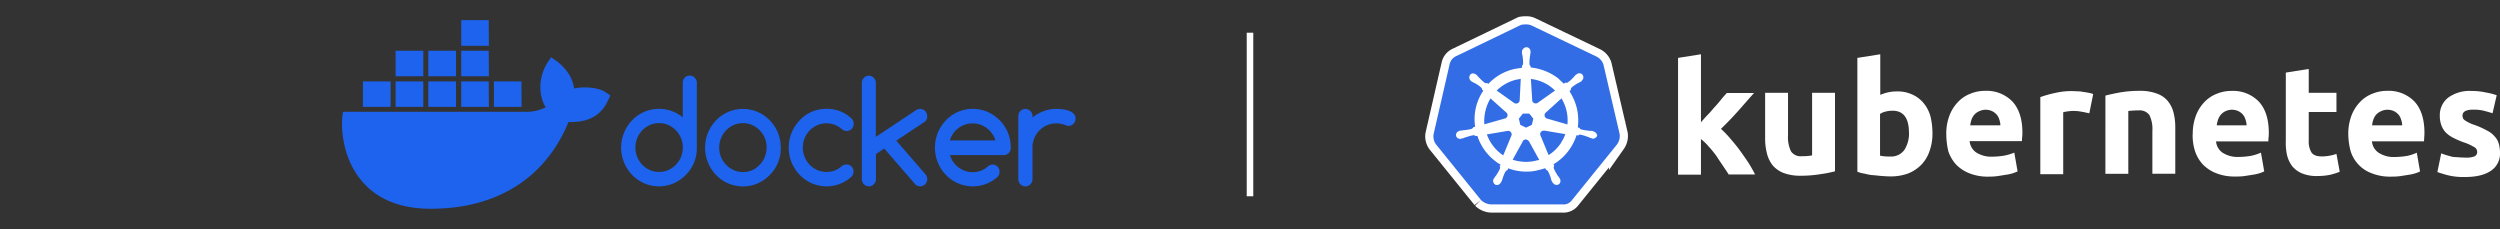 <svg xmlns="http://www.w3.org/2000/svg" id="Layer_1" data-name="Layer 1" viewBox="0 0 764.28 70"><rect x="0" y="0" width="764.28" height="70" fill="#333333" stroke="none"/><defs><style>.cls-1{fill:none;stroke-width:2px;}.cls-1,.cls-2{stroke:#fff;stroke-miterlimit:10;}.cls-2,.cls-4{fill:#fff;}.cls-2{stroke-width:5px;}.cls-3{fill:#326de6;}.cls-5{fill:#1d63ed;}</style></defs><title>docker-k8s</title><line class="cls-1" x1="382.14" y1="10" x2="382.14" y2="60"></line><g id="Layer_1-2" data-name="Layer 1-2"><path class="cls-2" d="M490.19,19.72a4.2,4.2,0,0,0-2.09-2.41L468.24,7.8a3.66,3.66,0,0,0-1.63-.33A6.9,6.9,0,0,0,465,7.6l-19.87,9.58a3.49,3.49,0,0,0-1.95,2.41L438.27,41a4.13,4.13,0,0,0,.72,3.12l13.74,17a4.8,4.8,0,0,0,3,1.37h21.89a3.23,3.23,0,0,0,3-1.37l13.75-17a4.45,4.45,0,0,0,.78-3.12Z"></path><path class="cls-3" d="M490.19,19.72a4.2,4.2,0,0,0-2.09-2.41L468.24,7.8a3.66,3.66,0,0,0-1.63-.33A6.9,6.9,0,0,0,465,7.6l-19.87,9.58a3.49,3.49,0,0,0-1.95,2.41L438.27,41a4.13,4.13,0,0,0,.72,3.12l13.74,17a4.8,4.8,0,0,0,3,1.37h21.89a3.23,3.23,0,0,0,3-1.37l13.75-17a4.45,4.45,0,0,0,.78-3.12Z"></path><path class="cls-4" d="M487.13,40.17h0c-.07,0-.13,0-.13-.07s-.13-.06-.27-.06A3,3,0,0,0,486,40a.89.89,0,0,1-.39-.06h-.06a14.35,14.35,0,0,1-2.22-.39.79.79,0,0,1-.45-.46h0l-.52-.13a17,17,0,0,0-.26-5.73,17.8,17.8,0,0,0-2.28-5.34l.39-.39h0V27.4a.9.9,0,0,1,.19-.58,11,11,0,0,1,1.83-1.31h0l.39-.19c.26-.13.45-.26.71-.39.07-.07.13-.07.2-.13s0-.07,0-.13h0a1.29,1.29,0,0,0,.26-1.83,1.25,1.25,0,0,0-.91-.45,1.57,1.57,0,0,0-.91.32h0l-.07.07c-.07.06-.13.13-.2.13a4.53,4.53,0,0,0-.52.58.8.8,0,0,1-.26.26h0a8,8,0,0,1-1.63,1.44,1,1,0,0,1-.39.13.38.38,0,0,1-.26-.07h-.06l-.52.33c-.52-.52-1.11-1-1.63-1.57a16.72,16.72,0,0,0-8.47-3.38l-.06-.52h0v.06a.89.89,0,0,1-.33-.52,13,13,0,0,1,.13-2.21v-.07c0-.13.07-.26.07-.39s.06-.52.13-.78v-.39h0a1.3,1.3,0,0,0-1.11-1.37,1.32,1.32,0,0,0-1.11.46,1.27,1.27,0,0,0-.39.91h0v.32a3.72,3.72,0,0,0,.13.79.77.77,0,0,1,.07.39v.06a12.33,12.33,0,0,1,.13,2.22.92.92,0,0,1-.33.52v.13h0l-.06.52c-.72.06-1.44.19-2.22.32a15.59,15.59,0,0,0-8,4.56l-.39-.26h-.07c-.06,0-.13.07-.26.07a1,1,0,0,1-.39-.13,13.06,13.06,0,0,1-1.63-1.5h0a.8.8,0,0,0-.26-.26c-.19-.2-.32-.39-.52-.59s-.13-.06-.19-.13l-.07-.06h0a1.51,1.51,0,0,0-.91-.33,1,1,0,0,0-.91.46,1.4,1.4,0,0,0,.26,1.82h0c.06,0,.06.07.06.07s.13.13.2.13a5.85,5.85,0,0,0,.72.39l.39.19h0a8.88,8.88,0,0,1,1.82,1.31.67.67,0,0,1,.2.58v-.06h0l.39.39c-.07.13-.13.19-.2.32a15.45,15.45,0,0,0-2.28,10.69l-.52.13h0c0,.06-.07.06-.07.06-.06.2-.26.33-.45.46a13,13,0,0,1-2.22.39h0a.89.89,0,0,0-.39.06c-.26,0-.52.07-.78.07-.06,0-.13.06-.26.06s-.06,0-.13.07h0a1.27,1.27,0,0,0-1,1.5h0a1.22,1.22,0,0,0,1.3.91.57.57,0,0,0,.33-.07h0c.06,0,.06,0,.06-.06s.2,0,.26,0c.26-.07.52-.2.72-.26a.86.86,0,0,1,.39-.13h.07a11.44,11.44,0,0,1,2.14-.59h.07a.73.73,0,0,1,.52.2.06.06,0,0,1,.07.06h0l.58-.06a15.79,15.79,0,0,0,5.34,7.62,11.21,11.21,0,0,0,1.76,1.17l-.32.46h0a.06.06,0,0,0,.06.06.79.79,0,0,1,.07.65,10.31,10.31,0,0,1-1.05,1.89v.07a1,1,0,0,1-.26.32c-.13.13-.26.39-.45.65-.07.07-.07.13-.13.2a.06.06,0,0,1-.07.06h0a1.35,1.35,0,0,0,.52,1.76,1.14,1.14,0,0,0,.46.13,1.45,1.45,0,0,0,1.24-.78h0a.06.06,0,0,1,.06-.06c0-.07.07-.13.13-.2.07-.26.2-.46.26-.72l.13-.39h0a11.21,11.21,0,0,1,.85-2,1.09,1.09,0,0,1,.52-.39c.07,0,.07,0,.07-.06h0l.26-.52a15.43,15.43,0,0,0,5.66,1,12.85,12.85,0,0,0,3.52-.46,21.24,21.24,0,0,0,2.09-.58l.26.45h0c.06,0,.06,0,.06.07a.94.94,0,0,1,.52.39,10.92,10.92,0,0,1,.85,2v.06l.13.39a2.28,2.28,0,0,0,.26.72c.06.07.06.13.13.2a.06.06,0,0,0,.06.06h0a1.47,1.47,0,0,0,1.24.78,1.37,1.37,0,0,0,.52-.13,1.11,1.11,0,0,0,.59-.71,1.73,1.73,0,0,0-.07-1h0a.06.06,0,0,0-.06-.07c0-.06-.07-.13-.13-.19a2.18,2.18,0,0,0-.46-.65,1.07,1.07,0,0,0-.26-.33v-.13a8,8,0,0,1-1-1.89.79.79,0,0,1,.07-.65.06.06,0,0,1,.06-.06h0l-.19-.53a16,16,0,0,0,7-8.85l.52.06h0a.06.06,0,0,0,.07-.06.73.73,0,0,1,.52-.2H483a10.93,10.93,0,0,1,2.09.59h.06a1,1,0,0,0,.39.13,3.24,3.24,0,0,0,.72.32c.06,0,.13.07.26.07s.06,0,.13.06h0a.57.57,0,0,0,.33.07,1.42,1.42,0,0,0,1.3-.91A1.55,1.55,0,0,0,487.13,40.17Zm-18.83-2-1.76.85-1.76-.85-.45-1.89,1.24-1.56h1.95l1.24,1.56Zm10.62-4.23a12.59,12.59,0,0,1,.26,4.1L473,36.26h0a1.07,1.07,0,0,1-.78-1.3,1.09,1.09,0,0,1,.26-.46l4.89-4.43A13.54,13.54,0,0,1,478.92,33.92Zm-3.52-6.26-5.34,3.78a1.1,1.1,0,0,1-1.43-.26.6.6,0,0,1-.2-.46L468,24.15a12.22,12.22,0,0,1,7.36,3.51Zm-11.79-3.32,1.3-.26-.32,6.51h0a1.09,1.09,0,0,1-1.11,1.05,1.73,1.73,0,0,1-.52-.13l-5.41-3.85A13,13,0,0,1,463.61,24.34Zm-7.94,5.73,4.82,4.3h0a1.05,1.05,0,0,1,.13,1.5.77.77,0,0,1-.53.33L453.78,38A13.63,13.63,0,0,1,455.67,30.07Zm-1.11,11L461,40a1.06,1.06,0,0,1,1.1.85.75.75,0,0,1-.06.65h0l-2.48,6A12.73,12.73,0,0,1,454.56,41.08Zm14.78,8.08a13.49,13.49,0,0,1-2.8.32,14.63,14.63,0,0,1-4.1-.65l3.19-5.8a1,1,0,0,1,1.3-.26,3.11,3.11,0,0,1,.53.46h0l3.12,5.67A9.87,9.87,0,0,0,469.34,49.16Zm8-5.67a12.47,12.47,0,0,1-3.91,3.91l-2.54-6.12a1.05,1.05,0,0,1,.59-1.24,1.74,1.74,0,0,1,.58-.13L478.53,41A10,10,0,0,1,477.29,43.49Z"></path><g id="layer1"><g id="text4373"><path id="path2985" class="cls-4" d="M520,37.37c.72-.78,1.37-1.57,2.15-2.35s1.43-1.63,2.15-2.41,1.37-1.56,1.95-2.28,1.17-1.36,1.63-1.89h8.34c-1.7,1.89-3.32,3.78-4.89,5.54s-3.32,3.58-5.21,5.41a31.41,31.41,0,0,1,2.93,3.06c1,1.17,2,2.34,2.93,3.65s1.83,2.54,2.61,3.77a39.37,39.37,0,0,1,1.95,3.46h-8.07c-.52-.85-1.11-1.7-1.76-2.67s-1.37-2-2-3a31.67,31.67,0,0,0-2.35-2.87A15.26,15.26,0,0,0,520,42.51V53.39h-7V17.7l7-1.11V37.37"></path><path id="path2987" class="cls-4" d="M561.05,52.35a37,37,0,0,1-4.62.91,35.82,35.82,0,0,1-5.93.46,14.46,14.46,0,0,1-5.27-.85,8.54,8.54,0,0,1-3.33-2.35,9.69,9.69,0,0,1-1.75-3.71,18.4,18.4,0,0,1-.53-4.69V28.38h7v13a9.93,9.93,0,0,0,.91,4.89,3.58,3.58,0,0,0,3.32,1.49,15.45,15.45,0,0,0,1.63-.06,9.94,9.94,0,0,0,1.5-.2V28.38h7v24"></path><path id="path2989" class="cls-4" d="M583.59,40.62c0-4.56-1.69-6.77-5-6.77a8.25,8.25,0,0,0-2.14.26,5.41,5.41,0,0,0-1.7.72V47.59c.33.07.78.13,1.3.2a16.11,16.11,0,0,0,1.76.06,5,5,0,0,0,4.37-2,9.35,9.35,0,0,0,1.43-5.28m7.17.26a15.51,15.51,0,0,1-.92,5.41,10.94,10.94,0,0,1-2.47,4.1,11.58,11.58,0,0,1-4,2.67,15.38,15.38,0,0,1-5.47.92c-.85,0-1.76-.07-2.67-.13s-1.83-.2-2.74-.26-1.69-.26-2.54-.46a8.65,8.65,0,0,1-2.15-.59V17.7l7-1.11V29a15.8,15.8,0,0,1,2.47-.79,13.38,13.38,0,0,1,2.74-.26,10.6,10.6,0,0,1,4.69,1,9.47,9.47,0,0,1,3.38,2.61,11,11,0,0,1,2.09,4.1,23,23,0,0,1,.59,5.27"></path><path id="path2991" class="cls-4" d="M595,41a15.38,15.38,0,0,1,1-5.74,12.18,12.18,0,0,1,2.67-4.17,10.29,10.29,0,0,1,3.77-2.47,11.63,11.63,0,0,1,4.43-.85,10.94,10.94,0,0,1,8.34,3.26c2,2.15,3.06,5.34,3.06,9.44a11.5,11.5,0,0,1-.06,1.37,8.94,8.94,0,0,0-.07,1.3h-16a4.7,4.7,0,0,0,2,3.46,8.48,8.48,0,0,0,4.82,1.3,24.12,24.12,0,0,0,3.78-.33,16.31,16.31,0,0,0,3.06-.91l1,5.73a11.14,11.14,0,0,1-1.5.59,12.7,12.7,0,0,1-2.15.46c-.78.13-1.56.26-2.47.39S608.93,54,608,54a15.08,15.08,0,0,1-5.87-1,11.55,11.55,0,0,1-4.1-2.67,11.37,11.37,0,0,1-2.41-4.1A23.89,23.89,0,0,1,595,41m16.54-2.68a5.68,5.68,0,0,0-.32-1.75,4.13,4.13,0,0,0-.78-1.5A4.53,4.53,0,0,0,609.06,34a4.67,4.67,0,0,0-4,0,4.57,4.57,0,0,0-1.43,1,4.85,4.85,0,0,0-.92,1.57,9.17,9.17,0,0,0-.39,1.75h9.25"></path><path id="path2993" class="cls-4" d="M638.69,34.63c-.65-.13-1.36-.32-2.21-.45a12.66,12.66,0,0,0-2.74-.26,13.55,13.55,0,0,0-1.62.13,9.19,9.19,0,0,0-1.37.26V53.26h-7V29.68a35.46,35.46,0,0,1,4.43-1.24,21.51,21.51,0,0,1,5.73-.58c.46,0,.92.06,1.37.06a7.47,7.47,0,0,1,1.63.2,15.62,15.62,0,0,1,1.63.26,5.15,5.15,0,0,1,1.37.39l-1.18,5.86"></path><path id="path2995" class="cls-4" d="M643.64,29.23c1.5-.4,3.07-.72,4.63-1a35.82,35.82,0,0,1,5.93-.46,14.42,14.42,0,0,1,5.21.85,7.51,7.51,0,0,1,3.32,2.28,9.23,9.23,0,0,1,1.76,3.58,18.37,18.37,0,0,1,.52,4.63v14h-7V40a9.73,9.73,0,0,0-.91-4.82,3.69,3.69,0,0,0-3.32-1.43,15.26,15.26,0,0,0-1.63.06,10.48,10.48,0,0,0-1.5.13V53.13h-7V29.23"></path><path id="path2997" class="cls-4" d="M670.35,41a15.59,15.59,0,0,1,1-5.74A12.18,12.18,0,0,1,674,31.11a10.29,10.29,0,0,1,3.77-2.47,11.63,11.63,0,0,1,4.43-.85,10.94,10.94,0,0,1,8.34,3.26c2,2.15,3.06,5.34,3.06,9.51a11.5,11.5,0,0,1-.06,1.37,8.94,8.94,0,0,0-.07,1.3h-16a4.68,4.68,0,0,0,2,3.45,8.4,8.4,0,0,0,4.82,1.3,25.37,25.37,0,0,0,3.78-.32,14.49,14.49,0,0,0,3.13-1l1,5.73a10.51,10.51,0,0,1-1.49.59,12.91,12.91,0,0,1-2.15.46c-.78.13-1.57.26-2.48.39s-1.76.13-2.67.13a15,15,0,0,1-5.86-1,11.55,11.55,0,0,1-4.1-2.67,11.37,11.37,0,0,1-2.41-4.1,15.87,15.87,0,0,1-.72-5.21m16.48-2.68a5.41,5.41,0,0,0-.33-1.75,4,4,0,0,0-.78-1.5A4.41,4.41,0,0,0,684.35,34a4.64,4.64,0,0,0-4,0A4.22,4.22,0,0,0,679,35a4.65,4.65,0,0,0-.91,1.57,8.5,8.5,0,0,0-.4,1.75h9.19"></path><path id="path2999" class="cls-4" d="M698.81,22.19l7-1.11v7.3h8.47v5.86h-8.47V43a6.45,6.45,0,0,0,.78,3.52c.52.84,1.56,1.3,3.19,1.3a13,13,0,0,0,2.28-.2,12.48,12.48,0,0,0,2.22-.58l1,5.47a21.16,21.16,0,0,1-2.86.91,18.83,18.83,0,0,1-3.85.39,11.64,11.64,0,0,1-4.75-.78,7.77,7.77,0,0,1-3-2.15,9.2,9.2,0,0,1-1.63-3.39,17,17,0,0,1-.39-4.36V22.19"></path><path id="path3001" class="cls-4" d="M717.9,41a15.58,15.58,0,0,1,1-5.74,12.36,12.36,0,0,1,2.68-4.17,10.29,10.29,0,0,1,3.77-2.47,11.59,11.59,0,0,1,4.43-.85,10.94,10.94,0,0,1,8.34,3.26c2,2.15,3.06,5.34,3.06,9.51a11.5,11.5,0,0,1-.06,1.37c0,.52-.07.91-.07,1.3H725.13a4.65,4.65,0,0,0,2,3.45A8.36,8.36,0,0,0,732,48a25.24,25.24,0,0,0,3.77-.32,12.92,12.92,0,0,0,3.07-1l1,5.73a10.51,10.51,0,0,1-1.49.59,12.91,12.91,0,0,1-2.15.46c-.79.13-1.57.26-2.48.39S731.9,54,731,54a15,15,0,0,1-5.86-1,10.52,10.52,0,0,1-6.52-6.77A21.19,21.19,0,0,1,717.9,41m16.48-2.68a5.41,5.41,0,0,0-.33-1.75,4,4,0,0,0-.78-1.5A4.41,4.41,0,0,0,731.9,34a4.67,4.67,0,0,0-4,0,4.57,4.57,0,0,0-1.43,1,4.65,4.65,0,0,0-.91,1.57,7.87,7.87,0,0,0-.39,1.75h9.25"></path><path id="path3003" class="cls-4" d="M753.79,48.18a6.48,6.48,0,0,0,2.73-.39,1.44,1.44,0,0,0,.78-1.43,1.63,1.63,0,0,0-1-1.44,14.33,14.33,0,0,0-3.19-1.43,27.28,27.28,0,0,1-3-1.3,8.85,8.85,0,0,1-2.28-1.57,6.19,6.19,0,0,1-1.43-2.21,8.21,8.21,0,0,1-.52-3.06,6.76,6.76,0,0,1,2.61-5.54,11.18,11.18,0,0,1,7.1-2,19.58,19.58,0,0,1,4.36.46,19.28,19.28,0,0,1,3.32.85L762,34.63c-.91-.32-1.75-.52-2.67-.78a13.3,13.3,0,0,0-3.19-.33c-2.21,0-3.32.59-3.32,1.83a3.53,3.53,0,0,0,.13.78,1.82,1.82,0,0,0,.59.65,11.94,11.94,0,0,0,1.1.65,11.3,11.3,0,0,0,1.89.78,24.86,24.86,0,0,1,3.78,1.7,7.19,7.19,0,0,1,2.35,1.82,5.1,5.1,0,0,1,1.23,2.15,9.91,9.91,0,0,1,.39,2.74,6.25,6.25,0,0,1-2.8,5.6c-1.82,1.24-4.43,1.89-7.81,1.89a19.83,19.83,0,0,1-5.54-.59c-1-.26-2-.59-3-.91l1.18-5.73a24.23,24.23,0,0,0,3.64,1.1c1.31.07,2.54.2,3.85.2"></path></g></g></g><path class="cls-5" d="M175.5,27c-.43-3.12-2.15-5.83-5.25-8.28l-1.79-1.21-1.2,1.81a14.29,14.29,0,0,0-2,8.71,11,11,0,0,0,1.57,4.76,12.61,12.61,0,0,1-6.21,1.39H104.88l-.11.65c-.53,3.12-.53,12.89,5.74,20.39,4.76,5.7,11.88,8.6,21.19,8.6,20.18,0,35.09-9.4,42.1-26.52,2.75.05,8.67,0,11.72-5.87.07-.13.26-.49.78-1.61l.3-.62-1.7-1.15c-1.87-1.22-6.11-1.69-9.4-1ZM149.41,6.15H141V14h8.46Zm0,9.37H141v7.79h8.46Zm-10,0h-8.47v7.79h8.47Zm-10,0h-8.47v7.79h8.47Zm-10,9.36h-8.46v7.79h8.46Zm10,0h-8.47v7.79h8.47Zm10,0h-8.47v7.79h8.47Zm10,0H141v7.79h8.46Zm10,0H151v7.79h8.46Zm51.47-1.76a2,2,0,0,0-1.53.62,2.12,2.12,0,0,0-.62,1.57V35.87a11.42,11.42,0,0,0-15.46.88,12.05,12.05,0,0,0,0,16.74,11.37,11.37,0,0,0,16.37,0,11.41,11.41,0,0,0,3.39-8.37V25.33a2.07,2.07,0,0,0-.64-1.57A1.94,1.94,0,0,0,210.9,23.12ZM208.19,48a7.69,7.69,0,0,1-1.55,2.35,7.29,7.29,0,0,1-2.3,1.61,7,7,0,0,1-2.84.6,6.8,6.8,0,0,1-2.86-.6,7.18,7.18,0,0,1-2.3-1.61A7.46,7.46,0,0,1,194.81,48a7.69,7.69,0,0,1,0-5.76,7.37,7.37,0,0,1,3.83-4,7,7,0,0,1,2.86-.6,6.64,6.64,0,0,1,2.84.6,7.29,7.29,0,0,1,2.3,1.61,7.57,7.57,0,0,1,1.55,2.35,7.44,7.44,0,0,1,.56,2.86,7.64,7.64,0,0,1-.56,2.9Zm97.38-11.25a11.37,11.37,0,0,0-16.37,0,12.05,12.05,0,0,0,0,16.74,11.38,11.38,0,0,0,15.76.6,2.23,2.23,0,0,0,.61-1.59,2.15,2.15,0,0,0-.61-1.57,2.14,2.14,0,0,0-3,0,6.75,6.75,0,0,1-2.11,1.27,7.17,7.17,0,0,1-2.5.43,7,7,0,0,1-2.3-.38,7.63,7.63,0,0,1-2-1.06,7.88,7.88,0,0,1-1.61-1.65,6.77,6.77,0,0,1-1-2.13h16.37A2.12,2.12,0,0,0,309,45.18a12.13,12.13,0,0,0-.84-4.56,11.66,11.66,0,0,0-2.56-3.87ZM290.4,42.93a7.44,7.44,0,0,1,1-2.13,7.27,7.27,0,0,1,3.66-2.71,6.93,6.93,0,0,1,2.3-.37,7.07,7.07,0,0,1,4.3,1.44,7.54,7.54,0,0,1,1.6,1.64,7.06,7.06,0,0,1,1.05,2.13Zm37.84-8.16a4.2,4.2,0,0,0-1.46-.9,8.05,8.05,0,0,0-1.92-.45,15.22,15.22,0,0,0-2-.13A11,11,0,0,0,319,34a11.58,11.58,0,0,0-3.36,1.95V35.5a2.1,2.1,0,0,0-.64-1.56,2.05,2.05,0,0,0-1.51-.65,2.09,2.09,0,0,0-1.54.65,2.13,2.13,0,0,0-.63,1.56V54.78a2.07,2.07,0,0,0,.63,1.55,2.11,2.11,0,0,0,1.54.66,2,2,0,0,0,1.51-.66,2.11,2.11,0,0,0,.64-1.55V45.14a7.38,7.38,0,0,1,.56-2.9,7.23,7.23,0,0,1,1.55-2.35,7.12,7.12,0,0,1,2.3-1.59,6.9,6.9,0,0,1,2.84-.58,8,8,0,0,1,2.84.52,2.36,2.36,0,0,0,.91.25,2.14,2.14,0,0,0,.84-.17,2.39,2.39,0,0,0,.7-.47,2.48,2.48,0,0,0,.46-.71,2.24,2.24,0,0,0,.17-.86,2,2,0,0,0-.58-1.51Zm-92.93,2a11.38,11.38,0,0,0-16.38,0,12.05,12.05,0,0,0,0,16.74,11.38,11.38,0,0,0,16.38,0,11.44,11.44,0,0,0,3.38-8.37,12.39,12.39,0,0,0-.86-4.54A12,12,0,0,0,235.31,36.75ZM233.81,48a7.51,7.51,0,0,1-1.55,2.35A7.29,7.29,0,0,1,230,52a7,7,0,0,1-2.84.6,6.8,6.8,0,0,1-2.86-.6,7.29,7.29,0,0,1-2.3-1.61A7.46,7.46,0,0,1,220.43,48a7.69,7.69,0,0,1,0-5.76,7.37,7.37,0,0,1,3.83-4,7,7,0,0,1,2.86-.6,6.64,6.64,0,0,1,2.84.6,7.29,7.29,0,0,1,2.3,1.61,7.4,7.4,0,0,1,2.11,5.21,7.64,7.64,0,0,1-.56,2.9Zm49.64-12.52a2.14,2.14,0,0,0-.17-.84,2,2,0,0,0-.47-.71,1.7,1.7,0,0,0-.69-.47,2.14,2.14,0,0,0-.84-.17,2,2,0,0,0-1.16.34l-12.37,8.22V25.35a2.13,2.13,0,0,0-.64-1.57,2.08,2.08,0,0,0-3,0,2.13,2.13,0,0,0-.64,1.57V54.74a2.13,2.13,0,0,0,.64,1.57,2.09,2.09,0,0,0,1.53.66,2,2,0,0,0,1.51-.66,2.13,2.13,0,0,0,.64-1.57V47.1l2.52-1.7,9.55,11a2,2,0,0,0,1.44.56,2.14,2.14,0,0,0,.84-.17,2.52,2.52,0,0,0,.69-.46,2.23,2.23,0,0,0,.64-1.56,2.36,2.36,0,0,0-.6-1.55L274,43l8.67-5.76a2,2,0,0,0,.81-1.73Zm-35.9,4.39a7.33,7.33,0,0,1,2.31-1.59,6.94,6.94,0,0,1,2.84-.58,6.51,6.51,0,0,1,2.53.47,8.16,8.16,0,0,1,2.2,1.36,2.14,2.14,0,0,0,1.4.51,2,2,0,0,0,1.54-.64,2.3,2.3,0,0,0-.13-3.25,10.87,10.87,0,0,0-7.55-2.88,11,11,0,0,0-8.19,3.48,12.05,12.05,0,0,0,0,16.74,11.36,11.36,0,0,0,15.74.6,2.34,2.34,0,0,0,.69-1.63,2.19,2.19,0,0,0-.62-1.57,2.07,2.07,0,0,0-1.53-.61,2.4,2.4,0,0,0-1.37.46,7.22,7.22,0,0,1-2.18,1.37,6.9,6.9,0,0,1-2.53.45,7,7,0,0,1-2.84-.58,7.33,7.33,0,0,1-2.31-1.59A7.51,7.51,0,0,1,246,48a7.79,7.79,0,0,1,0-5.8,7.84,7.84,0,0,1,1.57-2.37Z"></path></svg>